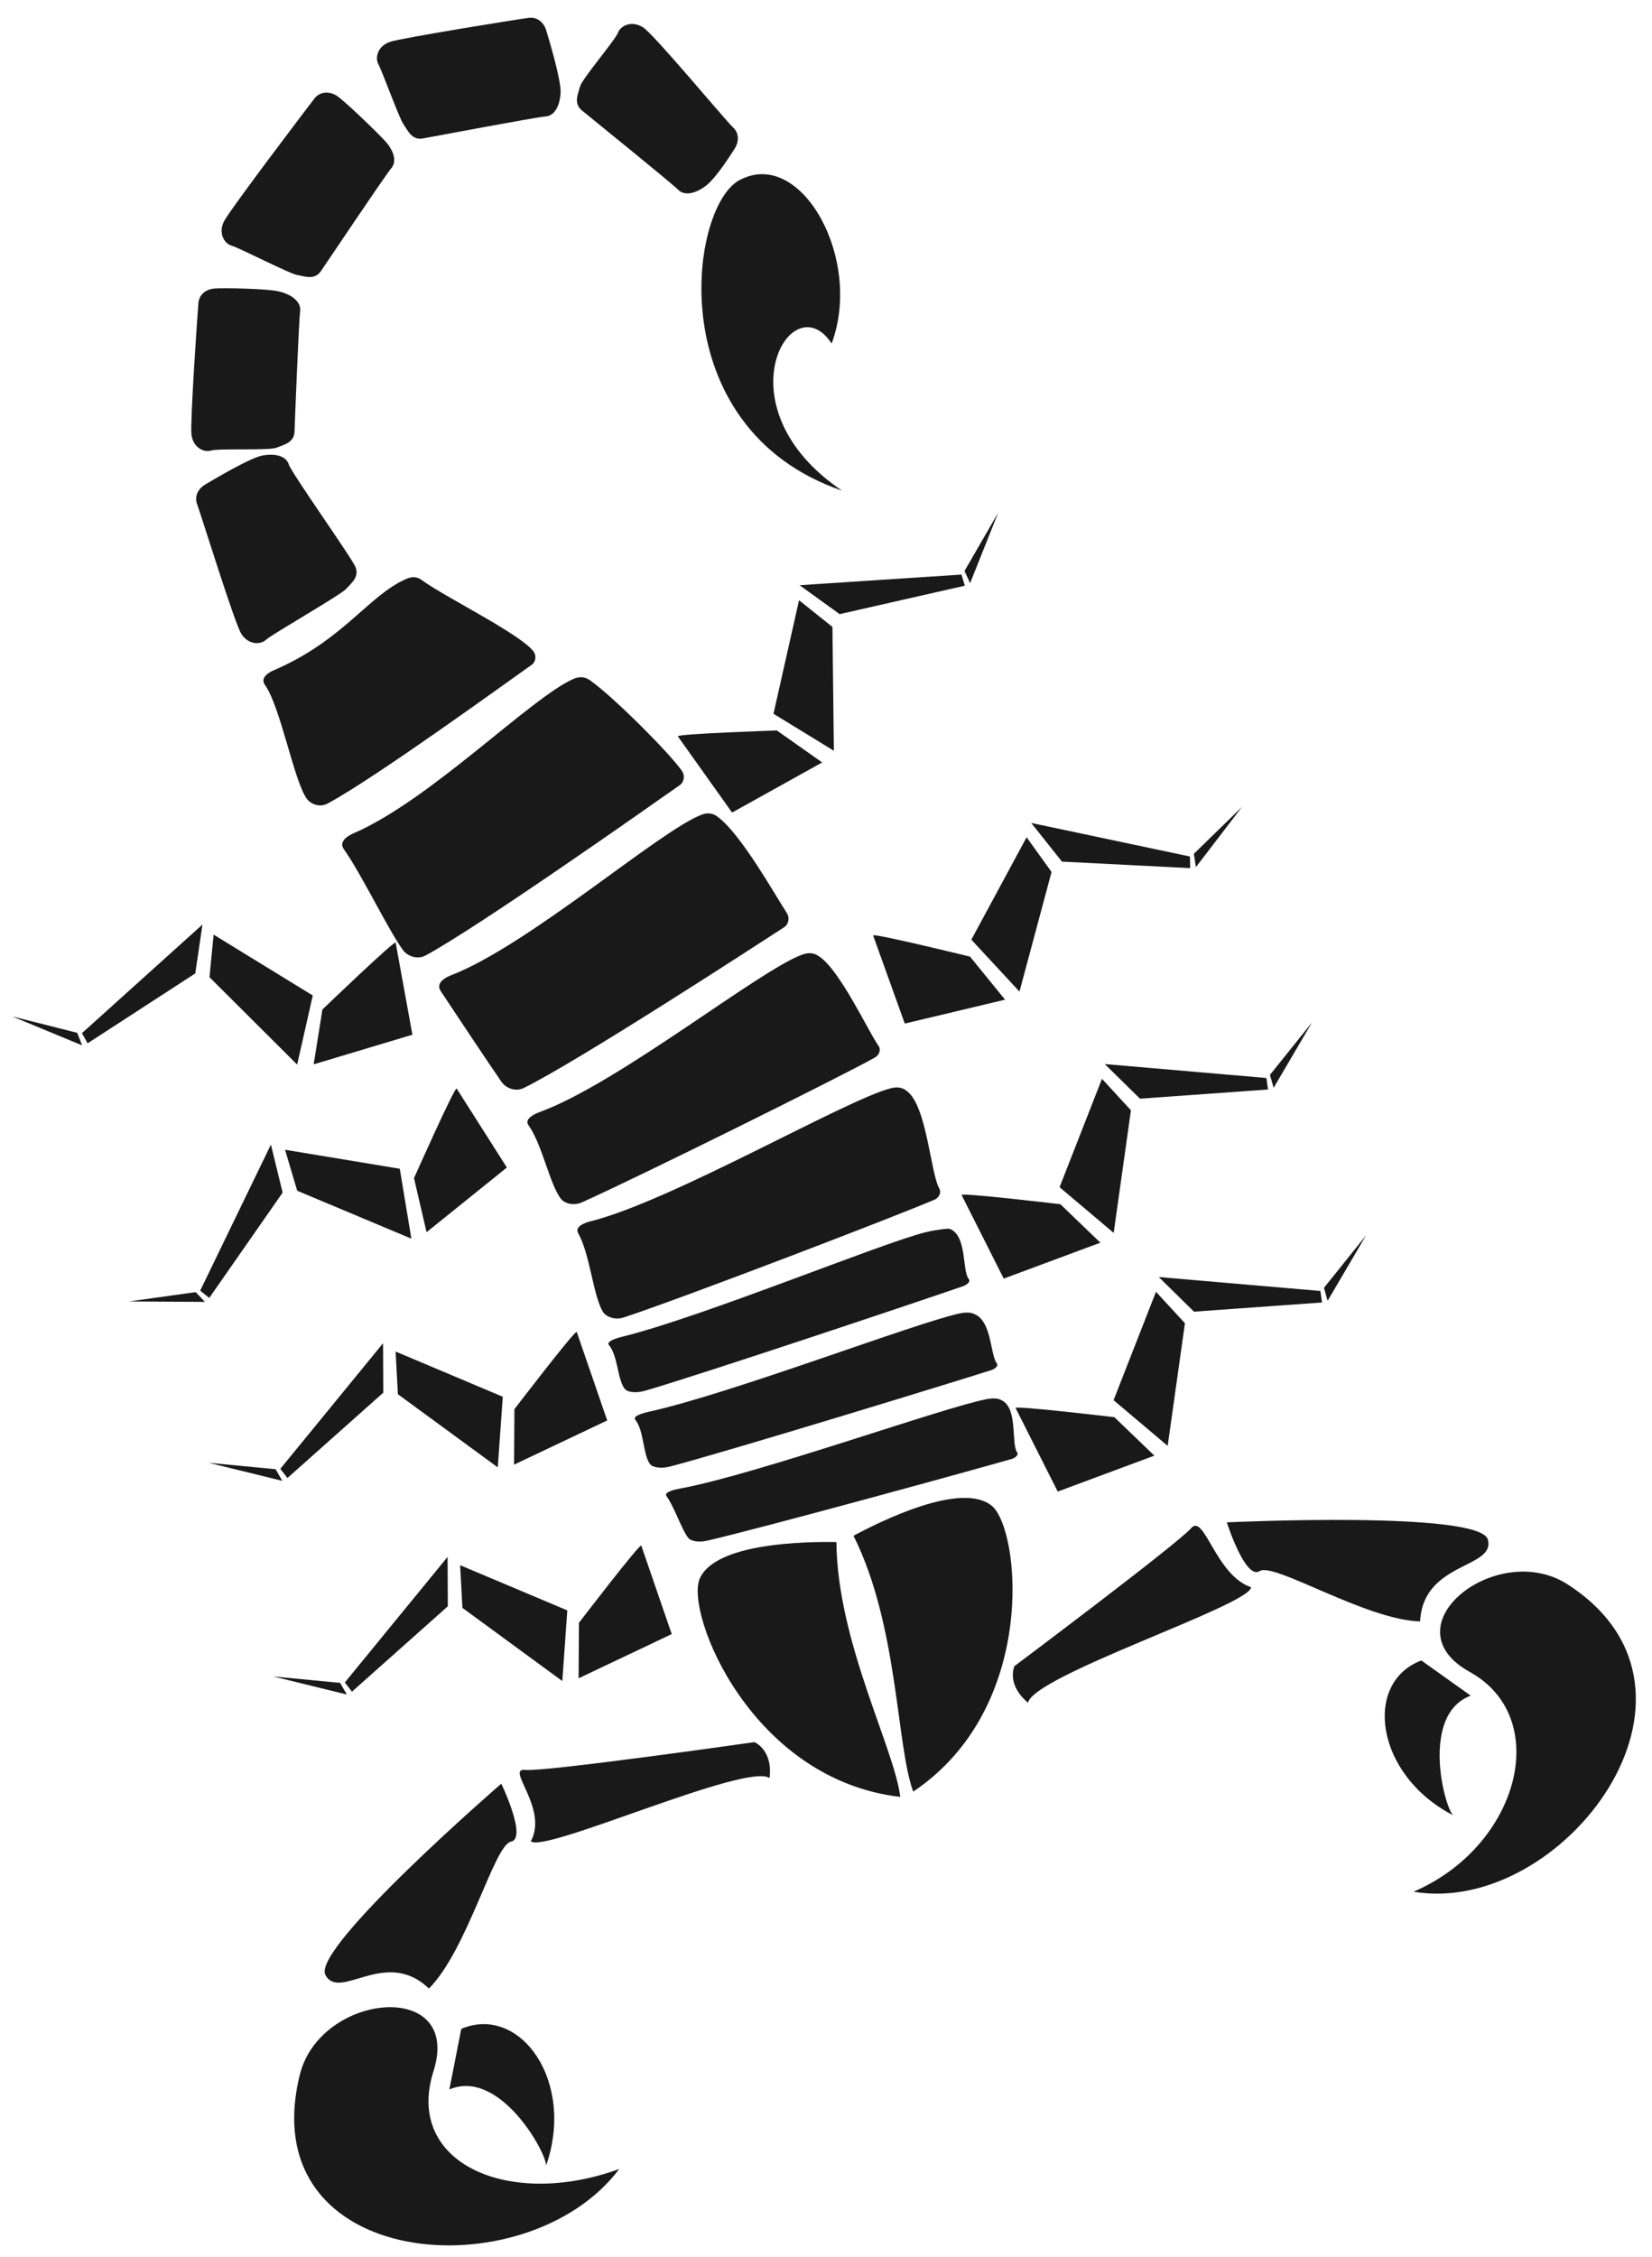 <?xml version="1.0" encoding="UTF-8"?>
<!DOCTYPE svg PUBLIC "-//W3C//DTD SVG 1.1//EN" "http://www.w3.org/Graphics/SVG/1.1/DTD/svg11.dtd">
<svg version="1.1" xmlns="http://www.w3.org/2000/svg" xmlns:xlink="http://www.w3.org/1999/xlink" x="0" y="0" width="350" height="478" viewBox="0, 0, 350, 478">
  <g id="Layer_1">
    <path d="M307.873,384.417 C305.988,382.668 300.908,363.081 311.589,359.085 L301.136,351.637 C288.744,356.279 291.335,375.874 307.873,384.417 M311.39,354.064 C329.003,363.805 321.861,390.974 299.488,400.601 C330.958,405.96 367.357,358.262 332.138,335.531 C317.193,325.884 293.781,344.322 311.39,354.064 M217.8,360.575 C219.091,354.751 264.882,339.927 265.062,336.123 C257.529,333.59 255.154,320.373 252.365,323.618 C249.576,326.864 214.91,352.847 214.91,352.847 C214.91,352.847 213.15,356.708 217.8,360.575 M266.876,332.708 C269.912,330.762 289.361,343.058 300.871,343.362 C301.484,330.676 316.884,332.219 315.224,326.035 C313.564,319.85 259.919,322.386 259.919,322.386 C259.919,322.386 263.843,334.657 266.876,332.708 M97.729,429.645 L95.207,442.471 C105.91,437.953 115.862,456.006 115.693,458.619 C121.953,440.717 110.15,424.4 97.729,429.645 M63.505,439.425 C53.354,480.905 111.661,485.316 131.203,459.316 C107.904,467.854 85.623,458.158 91.838,438.617 C98.053,419.076 67.813,421.822 63.505,439.425 M159.839,368.926 C159.839,368.926 115.514,375.255 111.258,374.814 C107.001,374.374 116.205,382.901 112.473,389.917 C115.216,392.557 158.109,373.185 163.046,376.527 C163.769,370.524 159.839,368.926 159.839,368.926 M106.206,377.727 C106.206,377.727 65.903,412.608 68.946,418.241 C71.989,423.874 81.706,412.311 90.87,421.108 C99.021,412.977 104.702,390.679 108.245,390.007 C111.788,389.337 106.206,377.727 106.206,377.727 M193.48,379.406 C219.962,361.652 216.175,324.019 210.169,318.921 C203.783,313.549 186.414,322.236 180.824,325.224 C190.335,344.155 189.869,369.667 193.48,379.406 M177.201,326.557 C170.861,326.456 151.443,326.677 148.22,334.377 C145.212,341.659 159.06,376.852 190.734,380.526 C189.49,370.213 177.404,347.742 177.201,326.557 M157.142,37.915 C146.087,42.582 139.458,90.518 178.396,103.9 C152.146,86.217 167.726,59.77 176.191,72.75 C182.82,55.026 169.98,31.682 157.142,37.915 M155.283,26.957 C153.587,25.379 138.587,7.269 136.222,5.781 C133.857,4.291 131.498,5.388 130.91,6.958 C130.322,8.525 123.333,16.673 122.906,18.286 C122.478,19.895 121.441,21.862 123.279,23.384 C125.117,24.907 142.302,38.773 143.658,40.167 C145.013,41.561 147.408,40.99 149.572,39.324 C151.74,37.654 154.755,32.851 155.623,31.531 C156.49,30.208 156.751,28.323 155.283,26.957 M112.041,3.784 C109.741,4.055 85.391,7.995 82.727,8.833 C80.059,9.67 79.367,12.181 80.184,13.644 C80.996,15.107 84.521,24.931 85.473,26.3 C86.422,27.668 87.249,29.733 89.6,29.318 C91.949,28.903 113.645,24.79 115.584,24.66 C117.525,24.531 118.639,22.335 118.771,19.605 C118.903,16.875 116.191,8.003 115.745,6.486 C115.301,4.969 114.032,3.548 112.041,3.784 M66.604,20.882 C65.184,22.712 48.741,44.369 47.467,46.855 C46.193,49.343 47.497,51.596 49.111,52.043 C50.725,52.491 61.305,57.951 62.946,58.233 C64.588,58.515 66.639,59.375 67.992,57.41 C69.346,55.444 81.635,37.096 82.902,35.623 C84.17,34.15 83.389,31.816 81.536,29.806 C79.684,27.796 72.521,20.886 71.129,20.14 C69.734,19.392 67.833,19.298 66.604,20.882 M41.78,106.829 C42.598,108.995 49.637,131.777 51.092,134.163 C52.547,136.548 55.15,136.615 56.373,135.472 C57.598,134.329 72.232,125.965 73.332,124.713 C74.432,123.46 76.234,122.161 75.268,119.98 C74.298,117.8 61.78,100.209 61.188,98.359 C60.594,96.508 58.196,95.956 55.514,96.485 C52.833,97.014 44.877,101.785 43.512,102.582 C42.146,103.38 41.072,104.952 41.78,106.829 M42.04,64.163 C41.832,66.469 40.285,89.146 40.555,91.926 C40.824,94.708 43.137,95.902 44.737,95.408 C46.337,94.913 57.059,95.453 58.594,94.804 C60.129,94.157 62.318,93.773 62.398,91.389 C62.477,89.004 63.314,67.846 63.587,65.921 C63.859,63.998 61.941,62.455 59.298,61.763 C56.654,61.069 47.025,60.973 45.449,61.096 C43.872,61.218 42.221,62.165 42.04,64.163 M141.201,316.814 C142.943,319.251 144.345,323.784 145.826,325.7 C146.228,326.222 147.738,326.742 149.775,326.276 C161.46,323.601 206.988,311.091 214.31,308.97 C215.07,308.749 215.875,308.121 215.488,307.567 C214.195,305.709 215.689,298.379 212.312,296.585 C211.953,296.395 211.191,295.909 209.167,296.274 C200.275,297.888 160.332,312.248 143.957,315.253 C143.175,315.395 140.576,315.942 141.201,316.814 M134.597,300.655 C136.503,303.016 136.205,308.313 137.818,310.16 C138.257,310.662 139.869,311.114 142.017,310.55 C154.332,307.318 202.265,292.631 209.974,290.162 C210.775,289.907 211.611,289.238 211.189,288.702 C209.777,286.902 210.173,279.966 206.554,278.328 C206.169,278.153 205.349,277.7 203.216,278.165 C193.833,280.2 154.757,295.176 137.482,298.959 C136.658,299.14 133.916,299.809 134.597,300.655 M129.007,284.84 C130.974,287.152 130.804,292.428 132.466,294.236 C132.916,294.725 134.541,295.134 136.671,294.515 C148.898,290.962 196.433,275.03 204.074,272.359 C204.867,272.082 205.687,271.393 205.25,270.867 C203.791,269.104 204.939,261.794 201.279,260.252 C200.886,260.087 198.214,260.436 196.093,260.954 C186.767,263.235 149.017,278.836 131.847,283.073 C131.027,283.274 128.304,284.015 129.007,284.84 M122.505,261.164 C124.958,265.472 125.673,274.383 127.722,277.776 C128.277,278.696 130.041,279.679 132.156,278.989 C144.283,275.026 190.527,257.289 198.025,254.038 C198.802,253.702 199.537,252.662 198.992,251.683 C197.162,248.405 196.361,234.454 192.277,231.166 C191.839,230.813 190.9,229.93 188.779,230.451 C179.455,232.737 142.316,254.351 125.156,258.621 C124.335,258.827 121.626,259.621 122.505,261.164 M111.975,238.299 C114.866,242.328 116.423,250.691 118.816,253.85 C119.465,254.707 121.322,255.501 123.351,254.592 C134.998,249.381 178.291,227.94 185.408,223.921 C186.146,223.504 186.767,222.394 186.123,221.477 C183.958,218.409 177.908,205.35 173.5,202.507 C173.029,202.203 172.001,201.425 169.947,202.165 C160.914,205.415 130.964,229.45 114.346,235.495 C113.551,235.785 110.939,236.86 111.975,238.299 M93.369,209.877 C96.796,215.075 103.456,225.051 106.273,229.137 C107.038,230.245 109.041,231.358 111.039,230.369 C122.494,224.698 159.3,200.807 166.21,196.305 C166.927,195.839 167.449,194.503 166.681,193.321 C164.111,189.363 157.205,177.034 152.341,173.203 C151.822,172.793 150.675,171.756 148.634,172.534 C139.664,175.951 112.008,200.191 95.51,206.558 C94.723,206.862 92.143,208.018 93.369,209.877 M56.141,145.061 C59.454,149.701 62.309,165.547 65.029,169.191 C65.766,170.179 67.639,171.128 69.432,170.156 C79.723,164.574 106.542,145.089 112.714,140.734 C113.354,140.282 113.785,139.042 113.043,137.985 C110.555,134.45 94.209,126.367 89.627,123.025 C89.139,122.669 88.053,121.759 86.21,122.541 C78.115,125.975 72.872,135.558 57.986,141.95 C57.275,142.254 54.955,143.401 56.141,145.061 M72.872,179.871 C76.49,184.936 82.453,197.279 85.421,201.256 C86.225,202.334 88.27,203.371 90.229,202.309 C101.462,196.215 137.355,170.968 144.091,166.213 C144.791,165.721 145.261,164.367 144.451,163.214 C141.734,159.354 130.298,147.924 125.296,144.277 C124.761,143.888 123.58,142.895 121.566,143.748 C112.73,147.498 91.137,169.496 74.887,176.474 C74.109,176.807 71.577,178.059 72.872,179.871 M281.277,275.466 L289.406,261.625 L280.5,272.725 L281.277,275.466 z M252.97,277.77 L280.089,275.825 L279.746,273.386 L245.505,270.435 L252.97,277.77 z M235.929,296.513 L247.388,306.188 L251.046,280.218 L244.91,273.563 L235.929,296.513 z M224.097,315.869 L244.568,308.259 L236.093,300.115 C236.093,300.115 214.73,297.577 215.173,298.181 L224.097,315.869 z M72.061,356.377 L57.895,355.015 L73.482,358.843 L72.061,356.377 z M94.827,329.701 L73.061,356.296 L74.566,358.242 L94.877,340.167 L94.827,329.701 z M97.484,331.456 L97.973,340.494 L119.133,355.987 L120.193,341.027 L97.484,331.456 z M135.867,327.319 C135.744,326.578 122.66,343.659 122.66,343.659 L122.585,355.411 L142.316,346.05 L135.867,327.319 z M269.835,230.366 L277.964,216.523 L269.06,227.625 L269.835,230.366 z M241.529,232.669 L268.648,230.721 L268.304,228.284 L234.064,225.333 L241.529,232.669 z M224.488,251.411 L235.949,261.085 L239.605,235.117 L233.468,228.461 L224.488,251.411 z M212.658,270.769 L233.128,263.159 L224.654,255.013 C224.654,255.013 203.289,252.476 203.734,253.079 L212.658,270.769 z M58.389,311.132 L44.223,309.77 L59.811,313.598 L58.389,311.132 z M81.155,284.456 L59.389,311.051 L60.895,312.997 L81.205,294.922 L81.155,284.456 z M83.813,286.211 L84.301,295.251 L105.46,310.742 L106.521,295.784 L83.813,286.211 z M122.193,282.074 C122.072,281.333 108.987,298.413 108.987,298.413 L108.913,310.167 L128.644,300.808 L122.193,282.074 z M205.527,123.503 L211.474,108.592 L204.349,120.911 L205.527,123.503 z M177.894,130.054 L204.408,124.034 L203.701,121.677 L169.406,123.929 L177.894,130.054 z M163.876,151.154 L176.667,158.986 L176.363,132.764 L169.289,127.111 L163.876,151.154 z M155.103,172.076 L174.191,161.462 L164.585,154.689 C164.585,154.689 143.082,155.409 143.613,155.938 L155.103,172.076 z M16.364,218.721 L2.567,215.234 L17.398,221.373 L16.364,218.721 z M42.898,195.786 L17.365,218.79 L18.561,220.941 L41.368,206.14 L42.898,195.786 z M45.26,197.922 L44.378,206.933 L62.956,225.442 L66.266,210.813 L45.26,197.922 z M83.827,199.629 C83.816,198.879 68.305,213.787 68.305,213.787 L66.456,225.395 L87.375,219.12 L83.827,199.629 z M253.371,183.631 L263.126,170.885 L252.935,180.815 L253.371,183.631 z M224.994,182.465 L252.15,183.839 L252.105,181.379 L218.478,174.273 L224.994,182.465 z M205.794,198.99 L215.99,209.988 L222.787,184.661 L217.505,177.305 L205.794,198.99 z M191.691,216.759 L212.939,211.702 L205.519,202.584 C205.519,202.584 184.625,197.461 184.992,198.116 L191.691,216.759 z M41.458,273.631 L27.365,275.601 L43.416,275.698 L41.458,273.631 z M57.396,242.389 L42.412,273.319 L44.33,274.862 L59.88,252.557 L57.396,242.389 z M60.389,243.479 L62.967,252.159 L87.148,262.302 L84.702,247.505 L60.389,243.479 z M107.387,247.245 L90.373,260.942 L87.712,249.492 C87.712,249.492 96.465,229.837 96.756,230.53 L107.387,247.245" fill="#1A1919"/>
  </g>
</svg>
